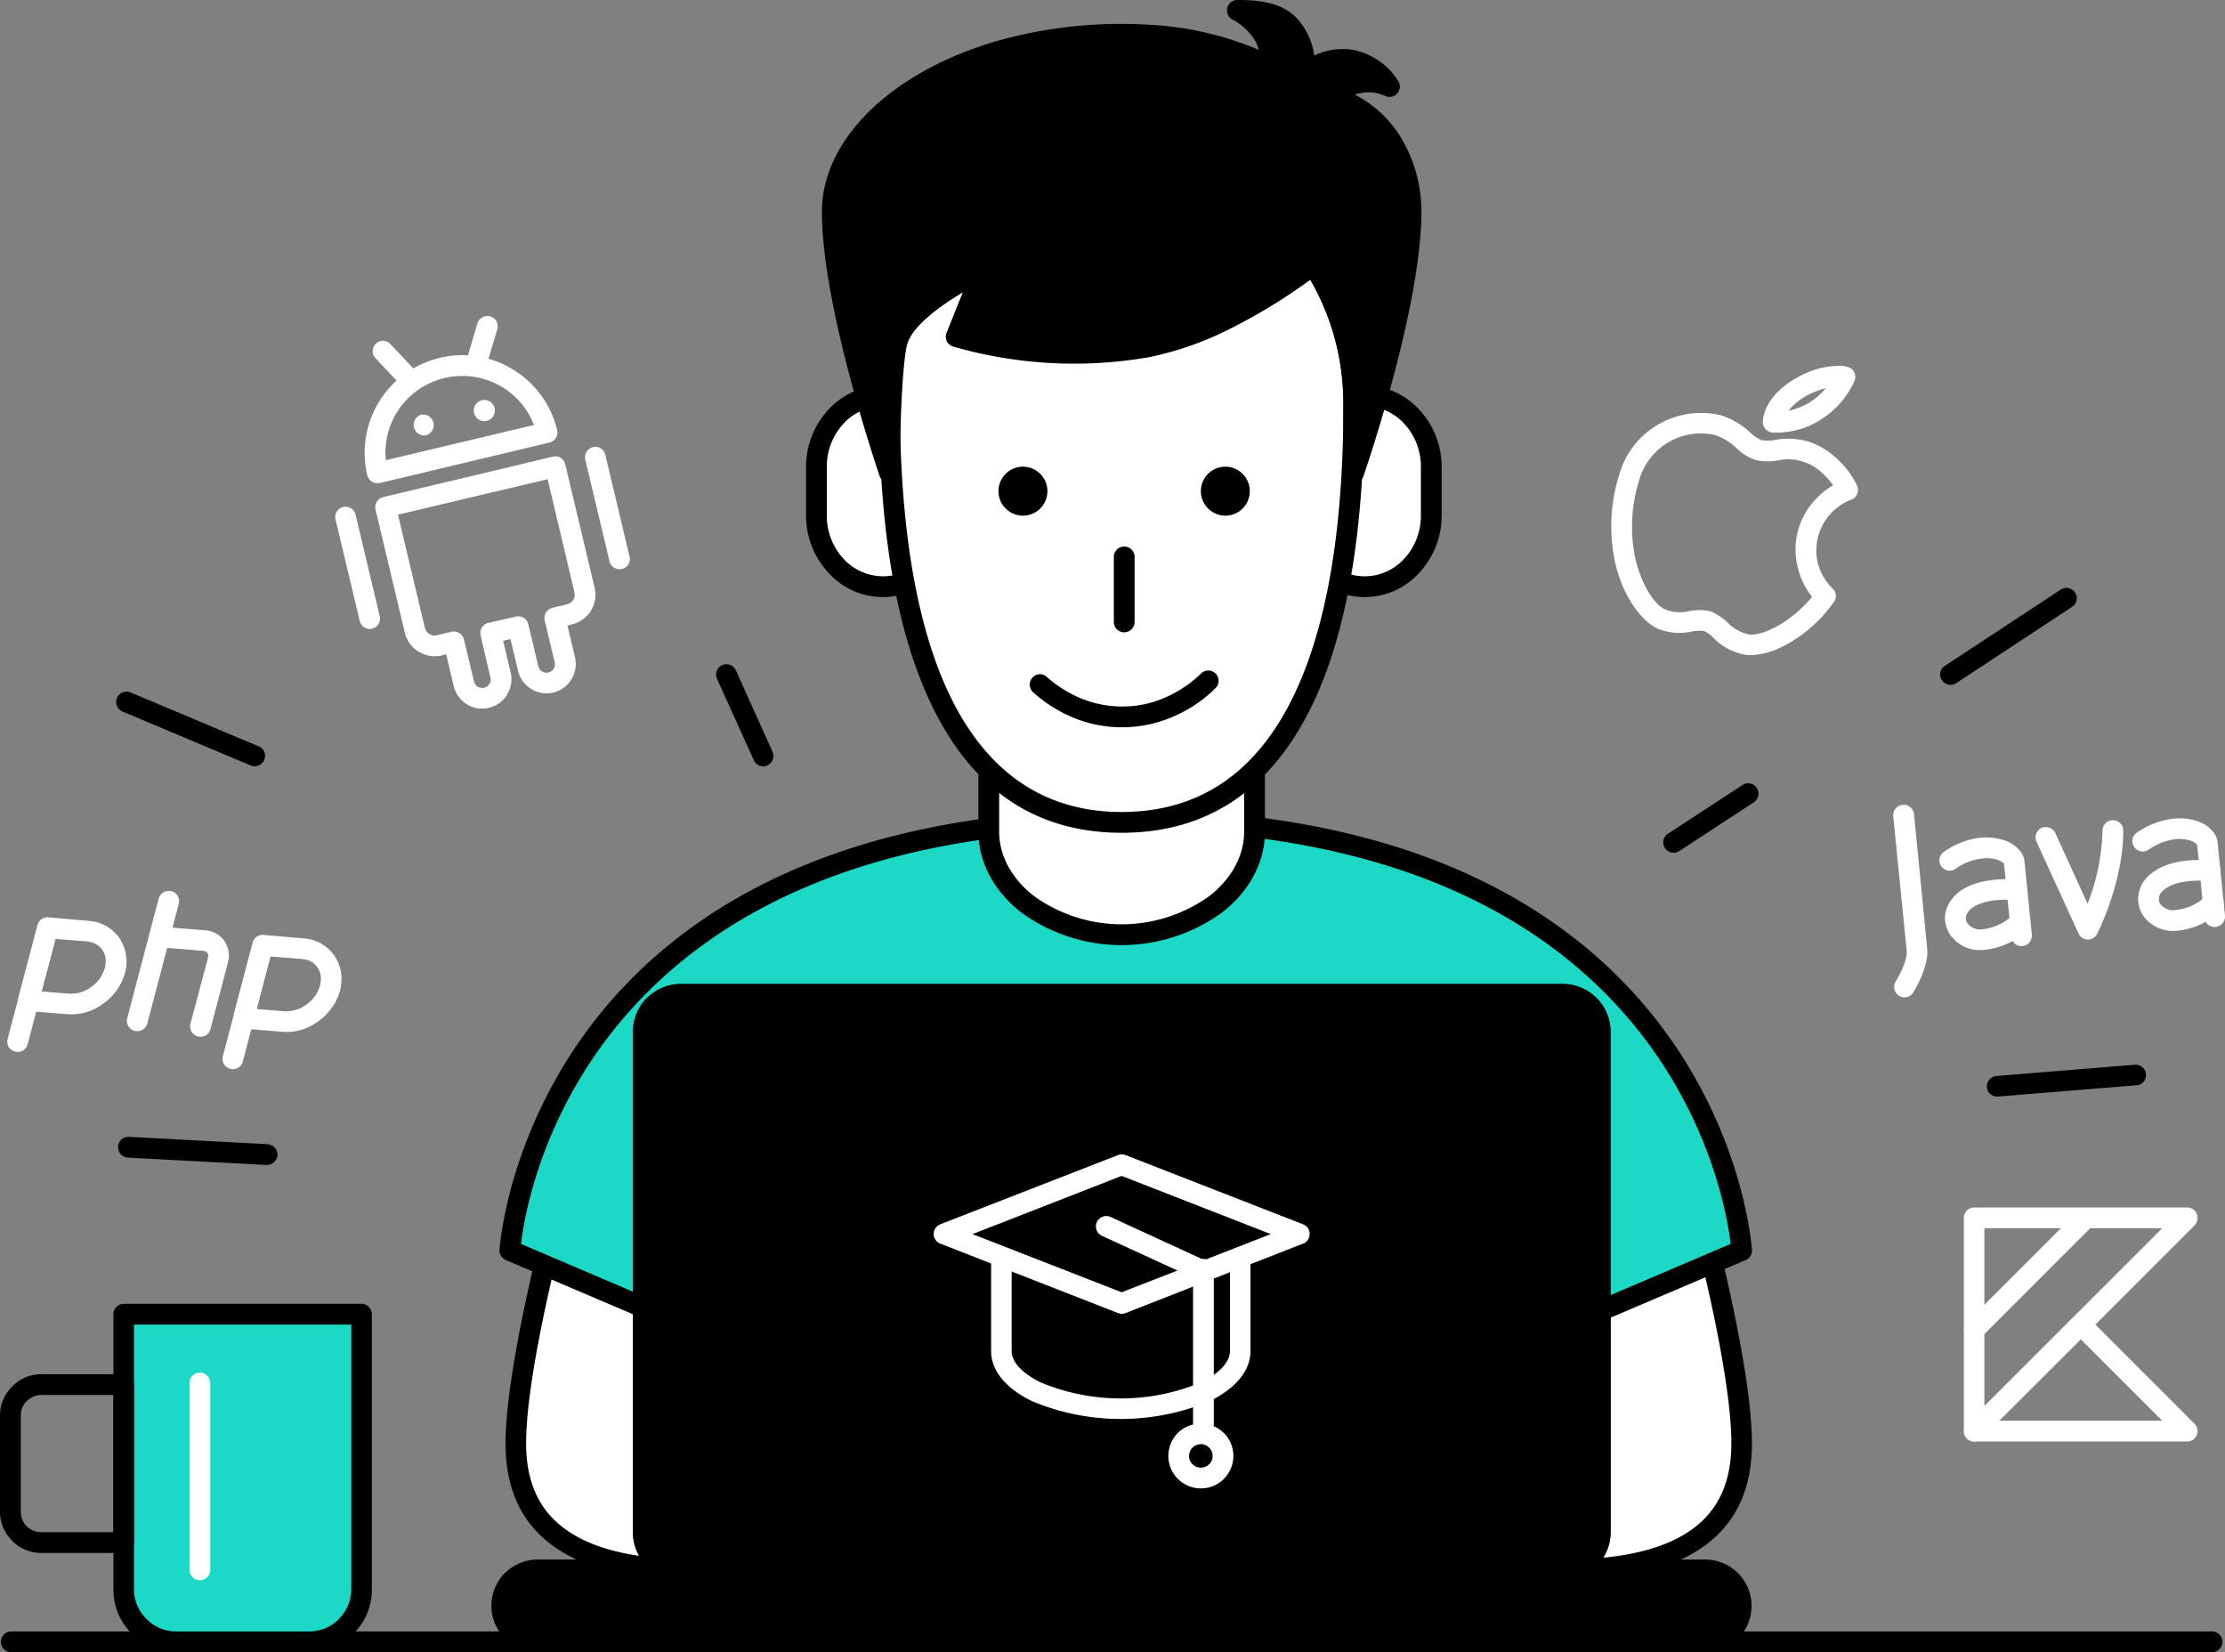 <svg xmlns="http://www.w3.org/2000/svg" width="399.999" height="297" viewBox="0 0 399.999 297"><rect x="0" y="0" width="399.999" height="297" fill="#808080" stroke="none"/><defs><style>.a,.d{fill:#fff;}.a,.b,.c{fill-rule:evenodd;}.b{fill:#1bd9c4;}</style></defs><g transform="translate(0 0)"><path class="a" d="M5900.87,5003s7.033,26.282,7.033,39.731-8.175,22.722-32.172,22.722S5852,5008.142,5852,5008.142Z" transform="translate(-5594.798 -4783.266)"/><path d="M5862.518,4962.181c0,.088,7.076,26.546,7.076,40.215,0,7.3-2.241,13.448-7.779,17.844-5.361,4.263-13.8,6.725-26.238,6.725-25.886,0-25.58-58.981-25.58-59.157a1.849,1.849,0,0,1,1.8-1.847l48.74-5.142A1.877,1.877,0,0,1,5862.518,4962.181Zm3.384,40.215c0-11.3-5.1-31.952-6.593-37.709l-45.576,4.791c.176,9.229,1.978,53.8,21.843,53.8,11.559,0,19.206-2.2,23.909-5.933C5864.057,5013.735,5865.9,5008.55,5865.9,5002.4Z" transform="translate(-5554.645 -4742.931)"/><path class="a" d="M2117.032,5003s-7.032,26.282-7.032,39.731,8.175,22.722,32.172,22.722c24.041,0,23.733-57.312,23.733-57.312Z" transform="translate(-2017.265 -4783.266)"/><path d="M2078.285,4964.687c-1.494,5.758-6.593,26.414-6.593,37.709,0,6.154,1.846,11.339,6.417,14.943,4.7,3.736,12.35,5.933,23.909,5.933,19.866,0,21.667-44.566,21.844-53.8ZM2068,5002.4c0-13.668,7.076-40.127,7.076-40.215a1.876,1.876,0,0,1,1.977-1.362l48.741,5.142a1.849,1.849,0,0,1,1.8,1.847c0,.176.308,59.157-25.579,59.157-12.438,0-20.876-2.462-26.238-6.725C2070.241,5015.844,2068,5009.692,2068,5002.4Z" transform="translate(-1977.11 -4742.931)"/><path class="b" d="M2306.467,3432.441S2301.632,3355,2195.755,3355c-105.92,0-110.755,77.441-110.755,77.441l25.448,10.855,85.308,6.285,85.264-6.285Z" transform="translate(-1993.364 -3207.655)"/><path d="M2264.275,3391.1c-1.187-10.021-12.57-74.408-108.734-74.408s-107.547,64.387-108.733,74.408l23.865,10.2,84.868,6.285,84.824-6.285ZM2155.541,3313c107.635,0,112.557,78.935,112.557,79.155A1.809,1.809,0,0,1,2267,3394l-25.36,10.812a1.288,1.288,0,0,1-.7.176l-85.264,6.285a.281.281,0,0,1-.264,0l-85.308-6.285a1.349,1.349,0,0,1-.571-.132l-25.359-10.812a1.9,1.9,0,0,1-1.231-1.89C2042.984,3391.935,2047.906,3313,2155.541,3313Z" transform="translate(-1953.149 -3167.501)"/><path class="a" d="M4068.866,2338h0c13.141,0,23.909,8.351,23.909,18.547v28.26c0,10.2-10.768,18.5-23.909,18.5h0c-13.141,0-23.865-8.306-23.865-18.5v-28.26C4045,2346.351,4055.725,2338,4068.866,2338Z" transform="translate(-3867.221 -2235.31)"/><path d="M4027.756,2296a29.572,29.572,0,0,1,18.019,5.845c4.791,3.691,7.736,8.834,7.736,14.548v28.26c0,5.67-2.945,10.856-7.736,14.548a30.7,30.7,0,0,1-36.039,0c-4.747-3.692-7.735-8.878-7.735-14.548v-28.26c0-5.714,2.989-10.856,7.735-14.548A29.575,29.575,0,0,1,4027.756,2296Zm15.734,8.79a27.017,27.017,0,0,0-31.468,0c-3.868,2.989-6.285,7.12-6.285,11.6v28.26c0,4.483,2.417,8.615,6.285,11.6a27.018,27.018,0,0,0,31.468,0c3.867-2.989,6.285-7.12,6.285-11.6v-28.26C4049.775,2311.91,4047.357,2307.779,4043.49,2304.79Z" transform="translate(-3826.111 -2195.155)"/><path class="a" d="M3351.955,1619h0c6.592,0,11.955,5.758,11.955,12.834v8.7c0,7.076-5.362,12.834-11.955,12.834h0c-6.593,0-11.954-5.758-11.954-12.834v-8.7C3340,1624.758,3345.362,1619,3351.955,1619Z" transform="translate(-3193.206 -1547.884)"/><path d="M3310.844,1577a13.4,13.4,0,0,1,9.8,4.351,15.094,15.094,0,0,1,4.043,10.328v8.7a15.1,15.1,0,0,1-4.043,10.328,13.213,13.213,0,0,1-19.6,0,15.1,15.1,0,0,1-4.043-10.328v-8.7a15.1,15.1,0,0,1,4.043-10.328A13.4,13.4,0,0,1,3310.844,1577Zm7.076,6.9a9.516,9.516,0,0,0-7.076-3.165,9.681,9.681,0,0,0-7.12,3.165,11.318,11.318,0,0,0-2.989,7.779v8.7a11.4,11.4,0,0,0,2.989,7.779,9.682,9.682,0,0,0,7.12,3.165,9.516,9.516,0,0,0,7.076-3.165,11.234,11.234,0,0,0,3.032-7.779v-8.7A11.154,11.154,0,0,0,3317.921,1583.9Z" transform="translate(-3152.096 -1507.729)"/><path class="a" d="M5321.955,1619h0c6.593,0,11.954,5.758,11.954,12.834v8.7c0,7.076-5.361,12.834-11.954,12.834h0c-6.593,0-11.955-5.758-11.955-12.834v-8.7C5310,1624.758,5315.362,1619,5321.955,1619Z" transform="translate(-5076.623 -1547.884)"/><path d="M5280.845,1577a13.4,13.4,0,0,1,9.8,4.351,15.1,15.1,0,0,1,4.043,10.328v8.7a15.1,15.1,0,0,1-4.043,10.328,13.214,13.214,0,0,1-19.6,0l-.088-.132a15.105,15.105,0,0,1-3.955-10.2v-8.7a15.093,15.093,0,0,1,4.043-10.328A13.4,13.4,0,0,1,5280.845,1577Zm7.121,6.9a9.684,9.684,0,0,0-7.121-3.165,9.515,9.515,0,0,0-7.076,3.165,11.152,11.152,0,0,0-3.032,7.779v8.7a11.431,11.431,0,0,0,2.944,7.691l.087.088a9.515,9.515,0,0,0,7.076,3.165,9.685,9.685,0,0,0,7.121-3.165,11.4,11.4,0,0,0,2.988-7.779v-8.7A11.322,11.322,0,0,0,5287.965,1583.9Z" transform="translate(-5035.514 -1507.729)"/><path class="a" d="M3679.753,639h0c22.942,0,41.753,20.085,41.753,44.61,0,29.271-5.142,75.111-41.753,75.111S3638,712.573,3638,683.61C3638,659.086,3656.811,639,3679.753,639Z" transform="translate(-3478.108 -610.914)"/><path d="M3639.6,597a42.261,42.261,0,0,1,30.853,13.669,48.022,48.022,0,0,1,12.746,32.787c0,14.811-1.318,33.842-7.252,49.224-6.153,15.778-17.1,27.777-36.347,27.777s-30.194-12.086-36.3-27.909c-5.977-15.427-7.3-34.457-7.3-49.093a47.854,47.854,0,0,1,12.79-32.787A42.164,42.164,0,0,1,3639.6,597Zm28.129,16.218a37.847,37.847,0,0,0-56.257,0,44.161,44.161,0,0,0-11.734,30.238c0,14.328,1.274,32.875,6.988,47.73,5.626,14.5,15.558,25.535,32.875,25.535,17.361,0,27.249-10.944,32.875-25.4,5.758-14.811,6.988-33.358,6.988-47.862A44.159,44.159,0,0,0,3667.728,613.218Z" transform="translate(-3437.955 -570.76)"/><path d="M4242.861,2744.166a1.849,1.849,0,0,1,2.593,2.637,24.376,24.376,0,0,1-7.779,5.186,23.034,23.034,0,0,1-17.537.219,25.4,25.4,0,0,1-7.471-4.658,1.873,1.873,0,0,1-.131-2.637,1.818,1.818,0,0,1,2.592-.131,21.821,21.821,0,0,0,6.373,3.955,19.581,19.581,0,0,0,7.164,1.363,18.894,18.894,0,0,0,7.56-1.538A21.562,21.562,0,0,0,4242.861,2744.166Z" transform="translate(-4026.933 -2623.101)"/><path class="c" d="M2637.769,4070H2796.3a6.762,6.762,0,0,1,6.725,6.769v89.922a6.762,6.762,0,0,1-6.725,6.769H2637.769a6.772,6.772,0,0,1-6.769-6.769v-89.922A6.772,6.772,0,0,1,2637.769,4070Z" transform="translate(-2515.367 -3891.271)"/><path d="M2597.615,4028h158.529a8.628,8.628,0,0,1,8.615,8.614v89.923a8.607,8.607,0,0,1-2.549,6.109l-.088.087a8.711,8.711,0,0,1-5.977,2.417H2597.615a8.756,8.756,0,0,1-6.109-2.5h0a8.754,8.754,0,0,1-2.506-6.109v-89.923a8.754,8.754,0,0,1,2.506-6.109l.132-.087A8.553,8.553,0,0,1,2597.615,4028Zm158.529,3.736H2597.615a4.864,4.864,0,0,0-3.384,1.318l-.088.088a4.918,4.918,0,0,0-1.45,3.472v89.923a4.952,4.952,0,0,0,4.922,4.922h158.529a4.876,4.876,0,0,0,3.341-1.363l.087-.088a4.916,4.916,0,0,0,1.45-3.472v-89.923a4.918,4.918,0,0,0-1.45-3.472A4.852,4.852,0,0,0,2756.144,4031.736Z" transform="translate(-2475.213 -3851.118)"/><path class="c" d="M2637.769,4070H2796.3a6.762,6.762,0,0,1,6.725,6.769v89.922a6.762,6.762,0,0,1-6.725,6.769H2637.769a6.772,6.772,0,0,1-6.769-6.769v-89.922A6.772,6.772,0,0,1,2637.769,4070Z" transform="translate(-2515.367 -3891.271)"/><path d="M2597.615,4028h158.529a8.628,8.628,0,0,1,8.615,8.614v89.923a8.607,8.607,0,0,1-2.549,6.109l-.088.087a8.711,8.711,0,0,1-5.977,2.417H2597.615a8.756,8.756,0,0,1-6.109-2.5h0a8.754,8.754,0,0,1-2.506-6.109v-89.923a8.754,8.754,0,0,1,2.506-6.109l.132-.087A8.553,8.553,0,0,1,2597.615,4028Zm158.529,3.736H2597.615a4.864,4.864,0,0,0-3.384,1.318l-.088.088a4.918,4.918,0,0,0-1.45,3.472v89.923a4.952,4.952,0,0,0,4.922,4.922h158.529a4.876,4.876,0,0,0,3.341-1.363l.087-.088a4.916,4.916,0,0,0,1.45-3.472v-89.923a4.918,4.918,0,0,0-1.45-3.472A4.852,4.852,0,0,0,2756.144,4031.736Z" transform="translate(-2475.213 -3851.118)"/><path class="c" d="M3498.746,125.069s10.285-29.711,10.285-46.9c0-8.878-4.791-17.976-14.372-20.745,3.12-2.373,6.5-3.472,10.5-1.758-3.692-5.362-9.669-6.417-14.944-2.593-.967-8.219-3.867-11.207-12.437-11.119,4.439,2.549,6.241,5.889,6.065,10.328-13.669-7.867-35.161-7.076-49.093-2.945C3417.219,54.617,3405,65.824,3405,78.174c0,17.185,10.241,46.9,10.241,46.9v-.044c0-.967.044-16.394,1.23-22.9.044-.22.132-.44.176-.659,1.978-6.5,15.47-12.834,15.47-12.834l-4.878,12a76.076,76.076,0,0,0,34.281,1.846c11.339-2.11,22.767-9.449,29.93-14.767a46.651,46.651,0,0,1,7.3,25.1Z" transform="translate(-3255.349 -40.112)"/><path d="M3459.483,72.7c2.944-10.065,6.548-24.612,6.548-34.677a21.8,21.8,0,0,0-3.648-12.218,16.7,16.7,0,0,0-9.362-6.724,1.863,1.863,0,0,1-1.231-2.329,1.833,1.833,0,0,1,.659-.967,13.944,13.944,0,0,1,5.625-2.725l.176-.044a7.37,7.37,0,0,0-1.406-.4h0a8.657,8.657,0,0,0-6.373,1.626l-.264.176a1.838,1.838,0,0,1-2.593-.4,1.7,1.7,0,0,1-.352-.879c-.439-3.692-1.231-6.109-2.769-7.516a6,6,0,0,0-2.065-1.231c.22.308.439.615.615.923a11.991,11.991,0,0,1,1.538,6.856,1.839,1.839,0,0,1-1.933,1.8,1.447,1.447,0,0,1-.835-.264c-5.977-3.428-13.625-5.142-21.448-5.582A78.121,78.121,0,0,0,3394.216,11c-8.614,2.593-15.91,6.593-20.964,11.471-4.747,4.615-7.516,9.977-7.516,15.558,0,10.372,3.823,25.447,6.812,35.512,0-.879.044-1.8.088-2.725a85.005,85.005,0,0,1,.923-9.142v-.088h0l.176-.7a1.913,1.913,0,0,1,.044-.22c2.33-7.252,16.35-13.844,16.394-13.844a1.812,1.812,0,0,1,2.505.879,1.877,1.877,0,0,1,0,1.538l-4.044,10.021a74.792,74.792,0,0,0,31.469,1.275,55.493,55.493,0,0,0,13.712-4.835,102.278,102.278,0,0,0,15.427-9.625,1.877,1.877,0,0,1,2.593.352c.044.088.087.132.132.22a48.634,48.634,0,0,1,7.516,26.019Zm10.284-34.677c0,17.053-9.844,45.884-10.372,47.423a1.8,1.8,0,0,1-1.759,1.319,1.867,1.867,0,0,1-1.89-1.846V72.658a45.782,45.782,0,0,0-1.758-12.614,44.194,44.194,0,0,0-4.176-9.8,101.635,101.635,0,0,1-14.372,8.79,57.774,57.774,0,0,1-14.679,5.142,78.422,78.422,0,0,1-35.073-1.89c-.088-.044-.176-.044-.263-.088a1.825,1.825,0,0,1-1.011-2.417l2.9-7.252c-3.824,2.285-8.922,5.845-9.977,9.274l-.176.615c-.351,2.154-.615,5.318-.791,8.57-.351,6.373-.351,13.229-.351,13.888v.044a1.88,1.88,0,0,1-3.648.615c0-.088-10.372-30.018-10.372-47.51,0-6.637,3.208-12.877,8.658-18.2,5.494-5.318,13.273-9.669,22.459-12.394A82.4,82.4,0,0,1,3420.586,4.4,57.65,57.65,0,0,1,3440.54,8.93a7.394,7.394,0,0,0-.7-1.714,10.5,10.5,0,0,0-4.044-3.736,1.851,1.851,0,0,1-.967-1.626,1.839,1.839,0,0,1,1.846-1.89c4.747-.044,8.043.791,10.329,2.9a12.443,12.443,0,0,1,3.516,7.076A11.889,11.889,0,0,1,3457.5,8.93a12.571,12.571,0,0,1,7.823,5.142l.176.308a1.85,1.85,0,0,1,.263,1.846,1.874,1.874,0,0,1-2.461,1.011,7.1,7.1,0,0,0-4.483-.527,4.919,4.919,0,0,0-1.01.264,21,21,0,0,1,7.647,6.724A25.632,25.632,0,0,1,3469.767,38.025Z" transform="translate(-3214.239 0.037)"/><path class="c" d="M2058.461,6424h209.995a6.471,6.471,0,0,1,6.461,6.46h0a6.472,6.472,0,0,1-6.461,6.462H2058.461a6.472,6.472,0,0,1-6.461-6.462h0A6.471,6.471,0,0,1,2058.461,6424Z" transform="translate(-1961.814 -6141.813)"/><path d="M2018.307,6382h210a8.329,8.329,0,0,1,0,16.657h-210a8.458,8.458,0,0,1-5.889-2.461l-.088-.132a8.217,8.217,0,0,1-2.329-5.757,8.421,8.421,0,0,1,2.417-5.89l.132-.087A8.294,8.294,0,0,1,2018.307,6382Zm210,3.692h-210a4.561,4.561,0,0,0-3.164,1.275l-.088.087a4.547,4.547,0,0,0-1.318,3.252,4.733,4.733,0,0,0,1.23,3.165l.088.088a4.666,4.666,0,0,0,3.252,1.363h210a4.615,4.615,0,0,0,0-9.23Z" transform="translate(-1921.66 -6101.658)"/><path class="c" d="M4088.4,1918.79a4.4,4.4,0,1,0-4.395-4.4A4.408,4.408,0,0,0,4088.4,1918.79Z" transform="translate(-3904.507 -1826.097)"/><path class="c" d="M4916.4,1918.79a4.4,4.4,0,1,0-4.4-4.4A4.417,4.417,0,0,0,4916.4,1918.79Z" transform="translate(-4696.117 -1826.097)"/><path d="M4.89,6679.737a1.868,1.868,0,1,1,0-3.736H400.532a1.868,1.868,0,0,1,0,3.736Z" transform="translate(-2.868 -6382.737)"/><path class="b" d="M515.405,5436.895h23.953a9.416,9.416,0,0,0,9.405-9.406V5378H506v49.488A9.416,9.416,0,0,0,515.405,5436.895Z" transform="translate(-483.761 -5141.785)"/><path d="M475.251,5394.894H499.2a7.508,7.508,0,0,0,5.318-2.2v-.044a7.466,7.466,0,0,0,2.241-5.317v-47.6H467.692v47.6a7.466,7.466,0,0,0,2.241,5.317l.088.089A7.448,7.448,0,0,0,475.251,5394.894Zm23.953,3.736H475.251a11.366,11.366,0,0,1-7.867-3.208l-.088-.132a11.047,11.047,0,0,1-3.3-7.955v-49.489a1.857,1.857,0,0,1,1.846-1.846H508.61a1.857,1.857,0,0,1,1.846,1.846v49.489a11.047,11.047,0,0,1-3.3,7.955h0A11.082,11.082,0,0,1,499.2,5398.63Z" transform="translate(-443.607 -5101.63)"/><path d="M7.428,5624H22.239a1.857,1.857,0,0,1,1.846,1.846v28.437a1.857,1.857,0,0,1-1.846,1.845H7.428a7.368,7.368,0,0,1-5.23-2.153v-.044A7.227,7.227,0,0,1,0,5648.7v-17.273a7.3,7.3,0,0,1,2.2-5.229h0A7.227,7.227,0,0,1,7.428,5624Zm12.965,3.736H7.428a3.518,3.518,0,0,0-2.593,1.1H4.791a3.652,3.652,0,0,0-1.055,2.592V5648.7a3.838,3.838,0,0,0,1.055,2.637,3.838,3.838,0,0,0,2.637,1.055H20.393Z" transform="translate(0 -5376.973)"/><path class="d" d="M775,5618.891a1.868,1.868,0,1,1,3.736,0v33.578a1.868,1.868,0,0,1-3.736,0Z" transform="translate(-740.938 -5370.281)"/><path class="d" d="M1522.363,1465.89a13.589,13.589,0,0,0-5.625-6.768,13.871,13.871,0,0,0-10.46-1.67h0a13.793,13.793,0,0,0-10.548,14.767Zm-3.692-9.933a17.474,17.474,0,0,1,7.867,10.856,1.87,1.87,0,0,1-1.406,2.242l-30.414,7.252a1.657,1.657,0,0,1-.483.044,1.889,1.889,0,0,1-1.846-1.494,17.507,17.507,0,0,1,12.965-21.008l.132-.044A17.337,17.337,0,0,1,1518.671,1455.957Z" transform="translate(-1426.375 -1389.494)"/><path class="d" d="M1525.1,1397.737a1.871,1.871,0,0,1,.088-2.637,1.818,1.818,0,0,1,2.593.088l4.966,5.274a1.78,1.78,0,0,1-.044,2.593,1.831,1.831,0,0,1-2.637-.044Z" transform="translate(-1457.593 -1333.337)"/><path class="d" d="M1906.248,1294.413a1.863,1.863,0,1,1,3.56,1.1l-2.066,6.9a1.857,1.857,0,1,1-3.56-1.055Z" transform="translate(-1820.413 -1236.295)"/><path class="d" d="M1536.44,1874.923l30.458-7.252a1.81,1.81,0,0,1,2.242,1.362l5.274,22.151a5.5,5.5,0,0,1-.659,4.175h0a5.535,5.535,0,0,1-3.428,2.461l-.791.22,1.362,5.714a5.316,5.316,0,0,1-3.912,6.329h-.044a5.271,5.271,0,0,1-3.912-.66h0a5.324,5.324,0,0,1-2.373-3.252l-1.363-5.713-1.318.308,1.362,5.714a5.344,5.344,0,0,1-.659,3.955v.044a5.29,5.29,0,0,1-7.208,1.714,5.45,5.45,0,0,1-2.373-3.252l-1.362-5.757-.791.22a5.545,5.545,0,0,1-4.175-.7h0a5.444,5.444,0,0,1-2.461-3.384l-5.274-22.151A1.87,1.87,0,0,1,1536.44,1874.923Zm29.535-3.208-26.9,6.373,4.834,20.349a1.785,1.785,0,0,0,.835,1.1h0a1.521,1.521,0,0,0,1.319.22l2.637-.615a1.87,1.87,0,0,1,2.241,1.406l1.8,7.515a1.678,1.678,0,0,0,.659.967,1.8,1.8,0,0,0,1.187.176,1.478,1.478,0,0,0,.923-.7h0a1.3,1.3,0,0,0,.176-1.143l-1.758-7.56a1.849,1.849,0,0,1,1.362-2.241l4.966-1.143a1.829,1.829,0,0,1,2.241,1.362l1.8,7.559a1.578,1.578,0,0,0,.659.923h0a1.567,1.567,0,0,0,1.1.22l.088-.044a1.455,1.455,0,0,0,.923-.659,1.569,1.569,0,0,0,.176-1.187l-1.8-7.516a1.87,1.87,0,0,1,1.406-2.241l2.593-.615a2.16,2.16,0,0,0,1.143-.791h0a2.056,2.056,0,0,0,.22-1.362Z" transform="translate(-1467.526 -1785.576)"/><path class="d" d="M2393.031,1830.913a1.876,1.876,0,0,1,1.362-2.242,1.81,1.81,0,0,1,2.242,1.363l4.351,18.283a1.829,1.829,0,0,1-1.362,2.241,1.87,1.87,0,0,1-2.242-1.406Z" transform="translate(-2287.814 -1748.285)"/><path class="d" d="M1370.672,2073.913a1.855,1.855,0,0,1,3.6-.88l4.351,18.284a1.85,1.85,0,1,1-3.6.835Z" transform="translate(-1310.372 -1980.611)"/><path class="a" d="M1691.082,1695.732a1.9,1.9,0,0,1,.879,3.692,1.9,1.9,0,0,1-.879-3.692Z" transform="translate(-1615.355 -1621.185)"/><path class="a" d="M1939.138,1636.732a1.9,1.9,0,1,1-1.406,2.285A1.881,1.881,0,0,1,1939.138,1636.732Z" transform="translate(-1852.512 -1564.777)"/><path class="d" d="M6607.419,1728.637a7.5,7.5,0,0,0-2.242.088,10.3,10.3,0,0,1-5.538-.308c-2.812-.835-6.548-5.186-8.131-11.647a30.675,30.675,0,0,1,.616-16.174,15.123,15.123,0,0,1,6.813-8.966,15.437,15.437,0,0,1,11.426-1.8,13.886,13.886,0,0,1,5.275,3.077,6.4,6.4,0,0,0,2.066,1.407,6.68,6.68,0,0,0,2.461-.044,13.07,13.07,0,0,1,6.109.352,13.52,13.52,0,0,1,5.01,3.032,15.641,15.641,0,0,1,3.6,4.835,1.845,1.845,0,0,1-.879,2.461.754.754,0,0,1-.219.088,9.833,9.833,0,0,0-5.8,6.285,9.942,9.942,0,0,0-.131,5.186,10.13,10.13,0,0,0,2.681,4.527,1.822,1.822,0,0,1,.175,2.417,26.027,26.027,0,0,1-7.867,7.252h0c-3.429,2.022-6.769,2.637-8.834,2.022a10.618,10.618,0,0,1-4.834-2.769A6.135,6.135,0,0,0,6607.419,1728.637Zm-2.813-3.56a9.244,9.244,0,0,1,3.692-.044,1.043,1.043,0,0,1,.352.088,9.863,9.863,0,0,1,3.077,2.11,7.73,7.73,0,0,0,3.384,1.934c1.143.352,3.34-.176,5.89-1.67h0a22,22,0,0,0,5.8-5.01,13.8,13.8,0,0,1-2.506-5.011v-.044a13.054,13.054,0,0,1,3.166-12.482,13.019,13.019,0,0,1,3.12-2.505,11.69,11.69,0,0,0-1.8-2.066,8.865,8.865,0,0,0-8.131-2.417,9.464,9.464,0,0,1-4-.088,8.707,8.707,0,0,1-3.428-2.11,10.263,10.263,0,0,0-3.913-2.373,11.527,11.527,0,0,0-13.624,8.263,27.664,27.664,0,0,0-.571,14.284c1.274,5.1,3.779,8.395,5.582,8.922A7.251,7.251,0,0,0,6604.606,1725.077Z" transform="translate(-6301.041 -1615.2)"/><path class="d" d="M7227.445,1499.1a15.784,15.784,0,0,1-6.066,6.988,14.793,14.793,0,0,1-8.658,2.329,1.86,1.86,0,0,1-1.758-1.934v-.176a6.765,6.765,0,0,1,.264-1.363c.879-2.857,3.385-5.1,6.154-6.549a15.318,15.318,0,0,1,7.779-1.978,8.089,8.089,0,0,1,1.1.22,1.817,1.817,0,0,1,1.231,2.285Zm-8.043,3.868a12.8,12.8,0,0,0,2.9-2.549,18.366,18.366,0,0,0-3.209,1.231,10.824,10.824,0,0,0-3.516,2.813A11.393,11.393,0,0,0,7219.4,1502.972Z" transform="translate(-6894.037 -1430.663)"/><path class="d" d="M33.275,3777.328a1.822,1.822,0,0,1-2.241,1.319,1.85,1.85,0,0,1-1.362-2.242l5.406-20.481a1.822,1.822,0,0,1,2.241-1.318,1.85,1.85,0,0,1,1.362,2.241Z" transform="translate(-28.309 -3589.618)"/><path class="d" d="M77.847,3767.273l4.966.4a6.18,6.18,0,0,0,3.956-1.187,6.3,6.3,0,0,0,2.417-3.34c.044-.044.044-.132.088-.22a3.856,3.856,0,0,0,.088-.7,3.472,3.472,0,0,0-2.637-3.823c-.22-.044-.483-.088-.747-.132l-5.626-.439Zm4.659,4.087-7.164-.571c-.088,0-.22-.044-.308-.044a1.874,1.874,0,0,1-1.362-2.285L77.1,3755.45a1.915,1.915,0,0,1,1.978-1.494l7.164.615c.483.044.967.132,1.45.219a7.539,7.539,0,0,1,4.131,2.857,7.622,7.622,0,0,1,1.275,4.878,9.213,9.213,0,0,1-.264,1.45h0a9.929,9.929,0,0,1-3.912,5.494A9.39,9.39,0,0,1,82.505,3771.36Z" transform="translate(-70.375 -3589.053)"/><path class="d" d="M522.275,3669.533a1.866,1.866,0,0,1-3.6-.967l5.669-21.58a1.9,1.9,0,0,1,2.285-1.318,1.847,1.847,0,0,1,1.318,2.285Z" transform="translate(-495.817 -3485.469)"/><path class="d" d="M611.561,3795.54a1.806,1.806,0,0,1-1.714-1.978,1.83,1.83,0,0,1,1.978-1.714l8.087.659a6.07,6.07,0,0,1,.879.131h0a4.6,4.6,0,0,1,2.593,1.8,4.7,4.7,0,0,1,.791,3.032,7.773,7.773,0,0,1-.176.879l-3.121,11.911a1.822,1.822,0,0,1-2.242,1.318,1.874,1.874,0,0,1-1.362-2.285l3.164-11.866a.56.56,0,0,1,.044-.264.93.93,0,0,0-.176-.615.776.776,0,0,0-.483-.308.587.587,0,0,1-.22-.044Z" transform="translate(-583.038 -3625.277)"/><path class="d" d="M913.272,3849.328a1.86,1.86,0,0,1-3.6-.923l5.406-20.48a1.8,1.8,0,0,1,2.241-1.319,1.821,1.821,0,0,1,1.318,2.241Z" transform="translate(-869.629 -3658.455)"/><path class="d" d="M957.843,3839.272l4.966.4a6.258,6.258,0,0,0,3.955-1.187,6.426,6.426,0,0,0,2.461-3.428c.044-.263.088-.571.132-.835a3.473,3.473,0,0,0-2.637-3.824c-.264-.043-.483-.088-.791-.131l-5.626-.44Zm4.659,4.087-7.164-.571c-.132,0-.22-.045-.352-.045a1.881,1.881,0,0,1-1.318-2.285l3.428-13.01a1.914,1.914,0,0,1,1.978-1.494l7.164.615a13.8,13.8,0,0,1,1.406.22,7.237,7.237,0,0,1,5.406,7.735,8.288,8.288,0,0,1-.22,1.451,10.144,10.144,0,0,1-3.912,5.493A9.393,9.393,0,0,1,962.5,3843.36Z" transform="translate(-911.695 -3657.89)"/><path class="d" d="M8034.847,4942h38.324a1.867,1.867,0,0,1,1.846,1.89,1.982,1.982,0,0,1-.527,1.319l-38.325,38.324a1.911,1.911,0,0,1-2.637,0,2.021,2.021,0,0,1-.528-1.318V4943.89A1.867,1.867,0,0,1,8034.847,4942Zm33.8,3.736h-31.953v31.951Z" transform="translate(-7679.946 -4724.948)"/><path class="d" d="M8039.329,5398.119h29.316l-14.637-14.635Zm33.842,3.736h-38.324a1.733,1.733,0,0,1-1.319-.572,1.857,1.857,0,0,1,0-2.592l19.074-19.074.088-.088a1.91,1.91,0,0,1,2.637,0l19.163,19.162a1.9,1.9,0,0,1,.527,1.318A1.857,1.857,0,0,1,8073.17,5401.855Z" transform="translate(-7679.947 -5142.74)"/><path class="d" d="M8052.853,4942.811a1.864,1.864,0,0,1,2.636,2.637l-20.042,20.042a1.865,1.865,0,0,1-2.636-2.638Z" transform="translate(-7679.229 -4725.155)"/><path class="d" d="M7743.848,3294.913a1.879,1.879,0,0,1,3.736-.4l2.374,24.216c.352,3.3-2.461,7.823-2.505,7.867a1.854,1.854,0,0,1-2.55.615,1.914,1.914,0,0,1-.614-2.593s2.2-3.516,1.978-5.538Z" transform="translate(-7403.495 -3148.201)"/><path class="d" d="M7949.381,3444.507a1.865,1.865,0,0,1-1.669,2.022,1.807,1.807,0,0,1-2.021-1.67l-1.319-13.141h0a3.082,3.082,0,0,0-1.187-.7,6.669,6.669,0,0,0-2.725-.219,10.262,10.262,0,0,0-4.79,1.846,1.813,1.813,0,0,1-2.593-.483,1.837,1.837,0,0,1,.482-2.549,13.976,13.976,0,0,1,6.55-2.549,10.788,10.788,0,0,1,4.263.439,6.169,6.169,0,0,1,3.033,2.109,3.485,3.485,0,0,1,.659,1.758Z" transform="translate(-7584.109 -3276.477)"/><path class="d" d="M7968.964,3597.663a1.834,1.834,0,0,1,1.714,1.978,1.807,1.807,0,0,1-1.978,1.714c-3.823-.263-6.328.352-7.778,1.319a2.954,2.954,0,0,0-.967,1.011,1.62,1.62,0,0,0-.309.835,1.449,1.449,0,0,0,.309,1.011l.133.176a2.912,2.912,0,0,0,2.5.923,9.567,9.567,0,0,0,4.482-1.714l.088-.088a13.246,13.246,0,0,0,1.1-.791,1.858,1.858,0,0,1,2.375,2.856,15.885,15.885,0,0,1-1.363,1.011l-.089.087a12.612,12.612,0,0,1-6.46,2.329,6.3,6.3,0,0,1-5.494-2.241,2.367,2.367,0,0,1-.4-.483,5.648,5.648,0,0,1-.923-3.341,5.54,5.54,0,0,1,.879-2.549,6.728,6.728,0,0,1,2.065-2.11C7960.877,3598.235,7964.218,3597.356,7968.964,3597.663Z" transform="translate(-7606.241 -3439.568)"/><path class="d" d="M8326.268,3360.824a1.865,1.865,0,0,1,.925-2.461,1.9,1.9,0,0,1,2.461.923l5.8,12.7a38.292,38.292,0,0,0,2.682-13.1,1.868,1.868,0,1,1,3.735,0c0,9.406-4.7,18.5-4.7,18.547v-.044a1.9,1.9,0,0,1-.881.879,1.872,1.872,0,0,1-2.46-.923Z" transform="translate(-7960.161 -3209.538)"/><path class="d" d="M8738.707,3366.116a1.866,1.866,0,0,1-1.67,2.022,1.911,1.911,0,0,1-2.067-1.67l-1.272-13.141s0,.044-.045,0a2.429,2.429,0,0,0-1.144-.7,6.6,6.6,0,0,0-2.724-.264,10.374,10.374,0,0,0-4.791,1.89,1.881,1.881,0,0,1-2.593-.483,1.821,1.821,0,0,1,.483-2.594,14.356,14.356,0,0,1,6.549-2.5,10.135,10.135,0,0,1,4.264.439,5.89,5.89,0,0,1,3.031,2.11,3.744,3.744,0,0,1,.66,1.758Z" transform="translate(-8338.715 -3201.513)"/><path class="d" d="M8758.764,3519.313a1.809,1.809,0,0,1,1.714,1.978,1.833,1.833,0,0,1-1.978,1.714c-3.866-.264-6.372.352-7.779,1.319a3.083,3.083,0,0,0-1.012.966,1.7,1.7,0,0,0-.263.835,1.539,1.539,0,0,0,.263,1.055l.133.176h.044a2.739,2.739,0,0,0,2.461.879,9.146,9.146,0,0,0,4.527-1.67l.088-.088a8.258,8.258,0,0,0,1.056-.792,1.858,1.858,0,1,1,2.375,2.857,15.779,15.779,0,0,1-1.32,1.011l-.133.088a12.754,12.754,0,0,1-6.416,2.329,6.63,6.63,0,0,1-5.538-2.242h0c-.131-.175-.264-.351-.353-.484h0a5.373,5.373,0,0,1-.922-3.34,6.4,6.4,0,0,1,.835-2.593,7.269,7.269,0,0,1,2.109-2.066C8750.677,3519.841,8753.972,3518.962,8758.764,3519.313Z" transform="translate(-8361.32 -3364.645)"/><path d="M476.859,2834.262a1.862,1.862,0,1,1,1.45-3.429l22.986,9.67a1.84,1.84,0,0,1,1.011,2.417,1.875,1.875,0,0,1-2.461,1.011Z" transform="translate(-454.796 -2706.343)"/><path d="M7938.676,2423.2a1.857,1.857,0,0,1-2.548-.572,1.809,1.809,0,0,1,.526-2.549l20.832-13.712a1.892,1.892,0,0,1,2.594.528,1.84,1.84,0,0,1-.527,2.549Z" transform="translate(-7587.029 -2300.375)"/><path d="M8128.982,4362.569a1.867,1.867,0,0,1-2.021-1.671,1.907,1.907,0,0,1,1.715-2.021l24.875-2.022a1.875,1.875,0,0,1,2.021,1.715,1.833,1.833,0,0,1-1.713,1.977Z" transform="translate(-7769.776 -4165.46)"/><path d="M484.72,4655.7a1.9,1.9,0,0,1-1.758-1.979,1.86,1.86,0,0,1,1.934-1.758l24.92,1.318a1.9,1.9,0,0,1,1.8,1.978,1.928,1.928,0,0,1-1.978,1.758Z" transform="translate(-461.734 -4447.609)"/><path d="M2929.268,2720.729a1.837,1.837,0,0,1,.923-2.462,1.865,1.865,0,0,1,2.462.924l6.592,14.635a1.9,1.9,0,0,1-.923,2.461,1.855,1.855,0,0,1-2.461-.967Z" transform="translate(-2800.361 -2598.698)"/><path d="M6817.348,3205.417a1.821,1.821,0,0,1,2.55.571,1.847,1.847,0,0,1-.527,2.549l-13.449,8.79a1.859,1.859,0,0,1-2.021-3.12Z" transform="translate(-6504.07 -3064.321)"/><path class="d" d="M3853.753,4724.132l31.908,12.439a1.846,1.846,0,0,1,1.054,2.417,1.677,1.677,0,0,1-1.054,1.054l-31.908,12.482a1.832,1.832,0,0,1-1.363,0l-31.952-12.482a1.866,1.866,0,0,1-1.055-2.417,2.053,2.053,0,0,1,1.055-1.055l31.952-12.439A1.831,1.831,0,0,1,3853.753,4724.132Zm26.106,14.2-26.81-10.461-26.81,10.461,26.81,10.459Z" transform="translate(-3651.405 -4516.494)"/><path class="d" d="M4096.94,5106.846a1.846,1.846,0,0,1,3.692,0v16.79c0,3.648-2.812,6.812-7.339,9.01a41.378,41.378,0,0,1-31.952,0c-4.528-2.2-7.341-5.362-7.341-9.01v-16.79a1.846,1.846,0,0,1,3.692,0v16.79c0,2.065,2.022,4.088,5.274,5.67a37.467,37.467,0,0,0,28.7,0c3.253-1.582,5.274-3.6,5.274-5.67Z" transform="translate(-3875.824 -4880.785)"/><path class="d" d="M4883.736,5181.667a1.867,1.867,0,0,1-3.734,0v-27.777a1.867,1.867,0,1,1,3.734,0Z" transform="translate(-4665.523 -4925.717)"/><path class="d" d="M4502.081,4983.872a1.9,1.9,0,0,1,.923,2.461,1.866,1.866,0,0,1-2.462.923l-16.569-7.6a1.868,1.868,0,0,1,1.583-3.384Z" transform="translate(-4285.889 -4757.509)"/><path class="d" d="M4784.847,5833.912a2.094,2.094,0,0,0,1.494-.615h0a1.95,1.95,0,0,0,.616-1.495,2.091,2.091,0,0,0-.616-1.494l-.088-.044a1.954,1.954,0,0,0-1.406-.571,2.3,2.3,0,0,0-1.5.615h0a2.1,2.1,0,0,0-.615,1.494,1.955,1.955,0,0,0,.615,1.495h0A2.1,2.1,0,0,0,4784.847,5833.912Zm4.13,2.022h0a5.837,5.837,0,0,1-8.262,0h0A5.81,5.81,0,0,1,4779,5831.8a5.885,5.885,0,0,1,1.714-4.131h0a5.847,5.847,0,0,1,4.132-1.67,5.723,5.723,0,0,1,4,1.583l.131.088a5.885,5.885,0,0,1,1.714,4.131,5.81,5.81,0,0,1-1.714,4.132Z" transform="translate(-4568.961 -5570.096)"/><path d="M4556,2238.89a1.868,1.868,0,1,1,3.735,0v11.6a1.868,1.868,0,1,1-3.735,0Z" transform="translate(-4355.762 -2138.734)"/></g></svg>